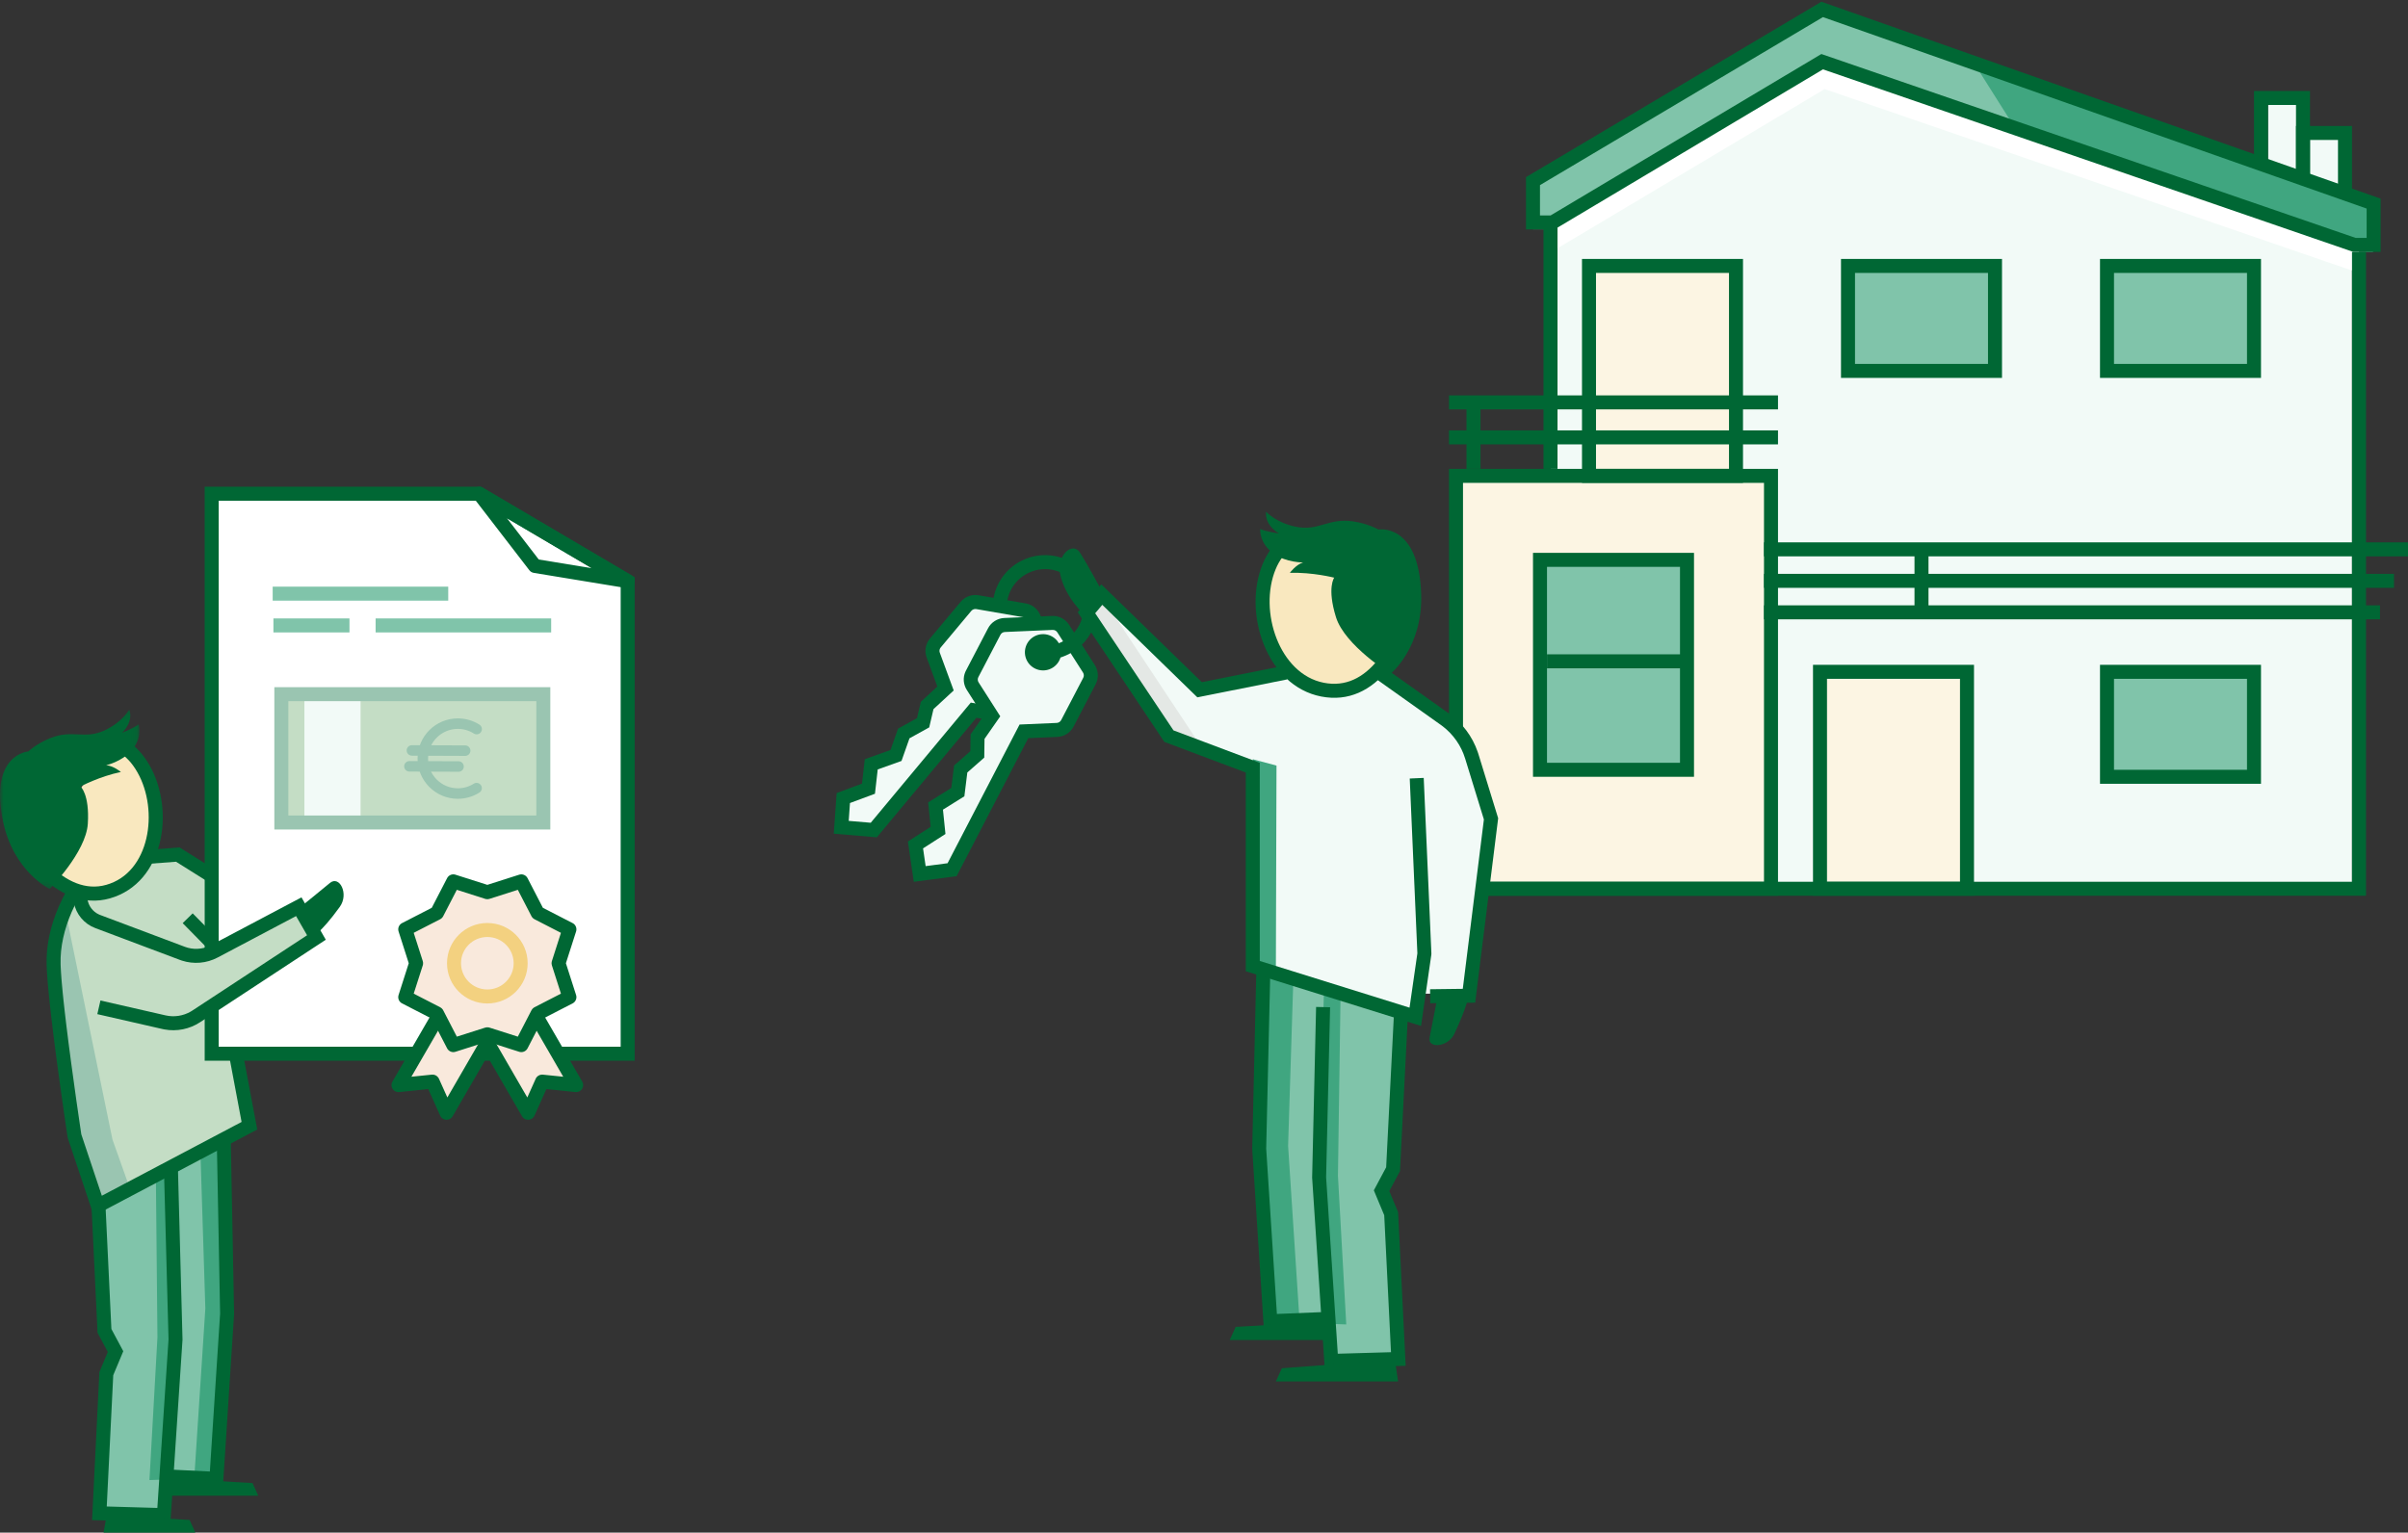 <?xml version="1.0" encoding="UTF-8"?>
<svg width="344px" height="219px" viewBox="0 0 344 219" version="1.1" xmlns="http://www.w3.org/2000/svg" xmlns:xlink="http://www.w3.org/1999/xlink">
    <rect x="0" y="0" width="344" height="219" fill="#333333" stroke="none"/>
    <title>illu_haus-mit-schluessel-und-urkunde-l_polychrome</title>
    <defs>
        <polygon id="path-1" points="0 0.141 19.927 0.141 19.927 25.782 0 25.782"></polygon>
        <polygon id="path-3" points="0 218.752 343.824 218.752 343.824 0.309 0 0.309"></polygon>
    </defs>
    <g id="Symbols" stroke="none" stroke-width="1" fill="none" fill-rule="evenodd">
        <g id="Illu-/-Berechnung-/-Buergeschaft-L" transform="translate(0, 0.248)">
            <polygon id="Fill-1" fill="#f2faf7" points="329.5 19.193 329.5 13.752 324 13.752 324 23.842 335 27.752 335 19.193"></polygon>
            <polygon id="Fill-2" fill="#f2faf7" points="260.053 8.752 221.537 31.806 221.537 67.092 208 67.092 208 126.752 221.537 126.752 336 126.752 336 35.457"></polygon>
            <polygon id="Fill-3" fill="#80c4aa" points="339 35.752 336.267 35.752 260.279 9.298 221.791 32.506 219 32.506 219 26.542 260.279 1.752 339 29.787"></polygon>
            <polygon id="Fill-4" fill="#FFFFFF" points="337 38.752 260.664 12.48 222 35.528 222.424 31.779 260.664 8.752 337 35.024"></polygon>
            <polygon id="Fill-5" fill="#40a680" points="339 34.752 336.239 34.752 287.925 18.141 282 8.752 339 28.801"></polygon>
            <polygon id="Fill-6" fill="#FCF5E3" points="208 126.752 253 126.752 253 67.752 208 67.752"></polygon>
            <polygon id="Fill-7" fill="#80c4aa" points="264 52.752 285 52.752 285 37.752 264 37.752"></polygon>
            <polygon id="Fill-8" fill="#80c4aa" points="301 52.752 322 52.752 322 37.752 301 37.752"></polygon>
            <polygon id="Fill-9" fill="#80c4aa" points="301 110.752 322 110.752 322 95.752 301 95.752"></polygon>
            <polygon id="Fill-10" fill="#80c4aa" points="220 109.752 241 109.752 241 79.752 220 79.752"></polygon>
            <polygon id="Fill-11" fill="#FCF5E3" points="260 126.752 281 126.752 281 95.752 260 95.752"></polygon>
            <polygon id="Fill-12" fill="#FCF5E3" points="227 67.752 248 67.752 248 37.752 227 37.752"></polygon>
            <polygon id="Fill-13" fill="#80c4aa" points="227.552 109.752 221 109.752 221 94.752 233 94.752"></polygon>
            <polygon id="Fill-14" fill="#80c4aa" points="227.552 94.752 221 94.752 221 79.752 233 79.752"></polygon>
            <polygon id="Fill-15" fill="#80c4aa" points="307.551 110.752 301 110.752 301 95.752 313 95.752"></polygon>
            <polygon id="Fill-16" fill="#80c4aa" points="307.551 52.752 301 52.752 301 37.752 313 37.752"></polygon>
            <polygon id="Fill-17" fill="#80c4aa" points="270.552 52.752 264 52.752 264 37.752 276 37.752"></polygon>
            <path d="M254,66.752 L207,66.752 L207,127.752 L254,127.752 L254,66.752 Z M252,68.752 L252,125.752 L209,125.752 L209,68.752 L252,68.752 Z" id="Stroke-18" fill="#006734" fill-rule="nonzero"></path>
            <polygon id="Stroke-19" fill="#006734" fill-rule="nonzero" points="338 35.752 338 127.752 208 127.752 208 125.752 336 125.752 336 35.752"></polygon>
            <polygon id="Stroke-20" fill="#006734" fill-rule="nonzero" points="254 61.252 254 63.252 207 63.252 207 61.252"></polygon>
            <polygon id="Stroke-21" fill="#006734" fill-rule="nonzero" points="254 56.252 254 58.252 207 58.252 207 56.252"></polygon>
            <path d="M249,36.752 L226,36.752 L226,68.752 L249,68.752 L249,36.752 Z M247,38.752 L247,66.752 L228,66.752 L228,38.752 L247,38.752 Z" id="Stroke-22" fill="#006734" fill-rule="nonzero"></path>
            <path d="M286,36.752 L263,36.752 L263,53.752 L286,53.752 L286,36.752 Z M284,38.752 L284,51.752 L265,51.752 L265,38.752 L284,38.752 Z" id="Stroke-23" fill="#006734" fill-rule="nonzero"></path>
            <path d="M323,36.752 L300,36.752 L300,53.752 L323,53.752 L323,36.752 Z M321,38.752 L321,51.752 L302,51.752 L302,38.752 L321,38.752 Z" id="Stroke-24" fill="#006734" fill-rule="nonzero"></path>
            <polygon id="Stroke-25" fill="#006734" fill-rule="nonzero" points="330 12.752 330 25.752 328 25.752 328 14.752 324 14.752 324 23.828 322 23.828 322 12.752"></polygon>
            <polygon id="Stroke-26" fill="#006734" fill-rule="nonzero" points="336 17.752 336 27.752 334 27.752 334 19.752 330 19.752 330 25.756 328 25.756 328 17.752"></polygon>
            <path d="M323,94.752 L300,94.752 L300,111.752 L323,111.752 L323,94.752 Z M321,96.752 L321,109.752 L302,109.752 L302,96.752 L321,96.752 Z" id="Stroke-27" fill="#006734" fill-rule="nonzero"></path>
            <path d="M282,94.752 L259,94.752 L259,127.752 L282,127.752 L282,94.752 Z M280,96.752 L280,125.752 L261,125.752 L261,96.752 L280,96.752 Z" id="Stroke-28" fill="#006734" fill-rule="nonzero"></path>
            <path d="M242,78.752 L219,78.752 L219,110.752 L242,110.752 L242,78.752 Z M240,80.752 L240,108.752 L221,108.752 L221,80.752 L240,80.752 Z" id="Stroke-29" fill="#006734" fill-rule="nonzero"></path>
            <polygon id="Stroke-30" fill="#006734" fill-rule="nonzero" points="241 93.252 241 95.252 221 95.252 221 93.252"></polygon>
            <polygon id="Stroke-31" fill="#006734" fill-rule="nonzero" points="211.5 56.752 211.5 66.752 209.5 66.752 209.5 56.752"></polygon>
            <polygon id="Stroke-32" fill="#006734" fill-rule="nonzero" points="342 81.752 342 83.752 252 83.752 252 81.752"></polygon>
            <polygon id="Stroke-34" fill="#006734" fill-rule="nonzero" points="340 86.252 340 88.252 252 88.252 252 86.252"></polygon>
            <polygon id="Stroke-35" fill="#006734" fill-rule="nonzero" points="344 77.252 344 79.252 252 79.252 252 77.252"></polygon>
            <polygon id="Stroke-37" fill="#006734" fill-rule="nonzero" points="275.5 77.752 275.5 87.752 273.5 87.752 273.5 77.752"></polygon>
            <polygon id="Stroke-38" fill="#006734" fill-rule="nonzero" points="222.5 31.752 222.5 66.752 220.5 66.752 220.5 31.752"></polygon>
            <g id="Group-143">
                <path d="M340.09,28.139 L260.2,0 L217.998,25.065 L217.998,32.537 L222.066,32.537 L260.423,9.663 L336.188,35.751 L340.09,35.751 L340.09,28.139 Z M260.417,2.196 L338.089,29.555 L338.089,33.75 L336.523,33.75 L260.195,7.471 L221.514,30.537 L219.997,30.537 L219.997,26.204 L260.417,2.196 Z" id="Stroke-39" fill="#006734" fill-rule="nonzero"></path>
                <path d="M120.177,117.967 L120.474,113.788 L124.069,112.451 L124.466,108.97 L128.001,107.706 L129.11,104.563 L131.872,103.034 L132.451,100.561 L135.074,98.134 L133.316,93.36 C133.1,92.772 133.215,92.115 133.616,91.636 L137.992,86.403 C138.393,85.923 139.021,85.693 139.638,85.799 L146.368,86.964 C146.985,87.071 147.498,87.498 147.714,88.085 L150.068,94.483 C150.284,95.069 150.17,95.726 149.769,96.205 L145.393,101.438 C144.991,101.918 144.364,102.148 143.747,102.041 L139.083,101.234 L124.826,118.361 L120.177,117.967 Z" id="Fill-41" fill="#f2faf7"></path>
                <path d="M132.849,90.994 L132.729,91.149 C132.197,91.885 132.061,92.843 132.378,93.705 L133.904,97.852 L131.547,100.036 L130.999,102.373 L128.293,103.872 L127.215,106.924 L123.543,108.238 L123.144,111.728 L119.522,113.075 L119.109,118.881 L125.261,119.401 L139.482,102.318 L143.577,103.027 C144.544,103.195 145.529,102.833 146.16,102.08 L150.536,96.847 C151.167,96.093 151.346,95.059 151.006,94.137 L148.652,87.74 C148.313,86.818 147.507,86.147 146.539,85.979 L139.808,84.814 C138.84,84.647 137.854,85.008 137.225,85.761 L132.849,90.994 Z M139.468,86.785 L146.198,87.949 C146.463,87.995 146.683,88.179 146.775,88.43 L149.129,94.828 C149.222,95.078 149.173,95.359 149.002,95.563 L144.626,100.797 C144.453,101.003 144.183,101.102 143.918,101.056 L138.684,100.15 L124.39,117.32 L121.244,117.053 L121.425,114.5 L124.993,113.175 L125.388,109.701 L128.786,108.487 L129.926,105.253 L132.745,103.694 L133.354,101.086 L136.243,98.415 L134.255,93.014 C134.163,92.763 134.211,92.483 134.383,92.278 L138.759,87.044 C138.931,86.838 139.202,86.739 139.468,86.785 Z" id="Stroke-43" fill="#006734" fill-rule="nonzero"></path>
                <path d="M131.388,124.636 L130.782,120.489 L134.008,118.417 L133.651,114.93 L136.833,112.943 L137.244,109.636 L139.614,107.553 L139.649,105.015 L141.693,102.085 L138.954,97.794 C138.617,97.267 138.588,96.601 138.877,96.047 L142.032,90.001 C142.32,89.447 142.884,89.089 143.51,89.062 L150.334,88.765 C150.96,88.738 151.553,89.046 151.889,89.572 L155.559,95.32 C155.895,95.847 155.925,96.513 155.635,97.067 L152.481,103.112 C152.192,103.667 151.628,104.025 151.002,104.053 L146.273,104.258 L136.014,124.028 L131.388,124.636 Z" id="Fill-45" fill="#f2faf7"></path>
                <path d="M150.29,87.766 L143.466,88.062 C142.484,88.105 141.598,88.668 141.145,89.54 L137.991,95.585 L137.906,95.761 C137.544,96.594 137.617,97.559 138.111,98.333 L140.49,102.06 L138.654,104.694 L138.62,107.094 L136.298,109.136 L135.9,112.347 L132.593,114.412 L132.95,117.907 L129.7,119.996 L130.541,125.756 L136.661,124.952 L146.894,105.231 L151.046,105.052 C152.028,105.009 152.913,104.446 153.368,103.574 L156.522,97.529 C156.977,96.659 156.931,95.611 156.402,94.782 L152.732,89.034 C152.203,88.206 151.272,87.723 150.29,87.766 Z M143.553,90.061 L150.377,89.764 C150.647,89.752 150.902,89.885 151.046,90.11 L154.716,95.858 C154.86,96.083 154.872,96.368 154.749,96.604 L151.595,102.649 C151.47,102.888 151.228,103.042 150.959,103.054 L145.652,103.284 L135.366,123.104 L132.234,123.516 L131.864,120.982 L135.065,118.926 L134.708,115.448 L137.767,113.539 L138.189,110.136 L140.608,108.011 L140.645,105.334 L142.895,102.109 L139.796,97.256 C139.652,97.031 139.64,96.747 139.764,96.51 L142.918,90.464 C143.042,90.226 143.284,90.072 143.553,90.061 Z" id="Stroke-47" fill="#006734" fill-rule="nonzero"></path>
                <path d="M146.695,94.131 C147.344,95.408 148.906,95.918 150.186,95.272 C151.465,94.625 151.978,93.067 151.329,91.79 C150.682,90.513 149.119,90.002 147.839,90.648 C146.56,91.296 146.048,92.855 146.695,94.131" id="Fill-49" fill="#006734"></path>
                <path d="M145.922,79.881 C149.611,78.017 154.117,79.49 155.986,83.172 C157.856,86.856 156.378,91.355 152.687,93.22 C151.53,93.804 150.266,94.073 149.001,94.021 L148.685,94.001 L148.852,92.008 C149.855,92.092 150.865,91.9 151.786,91.435 C154.49,90.069 155.572,86.774 154.203,84.077 C152.833,81.379 149.529,80.299 146.824,81.666 C145.126,82.524 144.022,84.173 143.84,86.019 L143.821,86.261 L141.824,86.153 C141.968,83.502 143.505,81.103 145.922,79.881 Z" id="Stroke-51" fill="#006734" fill-rule="nonzero"></path>
                <polygon id="Fill-53" fill="#f2faf7" points="183.408 95.508 171.082 97.968 157.112 84.372 154.921 86.967 166.699 104.596 178.684 109.106 178.684 137.46 201.898 144.702 202.514 141.742 209.818 141.742 212.832 116.416 208.357 103.844 197.127 95.736"></polygon>
                <polygon id="Fill-55" fill="#80c4aa" points="199.684 144.383 180.144 138.189 179.413 164.425 181.24 189.386 189.457 188.658 190.142 194.488 199.729 194.078 198.77 173.672 197.447 170.028 198.999 166.748"></polygon>
                <path d="M186.741,75.812 C186.741,75.812 182.454,77.938 181.311,80.708 C179.123,86.011 180.894,96.731 188.922,98.297 C196.457,99.768 199.886,90.873 199.886,90.873 L186.741,75.812 Z" id="Fill-57" fill="#f9e8bf"></path>
                <polygon id="Fill-59" fill="#e4e8e5" points="171.584 106.421 167.11 104.964 155.002 87.655 157.34 84.923"></polygon>
                <polygon id="Fill-61" fill="#40a680" points="178.98 108.244 182.358 109.155 182.267 138.67 178.888 137.486"></polygon>
                <polygon id="Fill-63" fill="#40a680" points="181.184 139.54 184.745 140.269 184.014 163.498 185.658 188.642 182.097 188.642 180.545 163.225"></polygon>
                <polygon id="Fill-65" fill="#40a680" points="189.128 141.635 191.501 142.273 191.136 167.78 192.323 189.007 189.584 188.915 188.397 167.598"></polygon>
                <polygon id="Stroke-67" fill="#006734" fill-rule="nonzero" points="188.014 143.639 190.013 143.685 189.445 167.988 191.111 193.194 198.715 192.977 197.747 173.402 196.263 169.846 198.023 166.55 199.131 144.724 201.129 144.825 199.999 167.098 198.473 169.952 199.727 172.954 200.814 194.919 189.243 195.249 187.447 168.03"></polygon>
                <polygon id="Stroke-69" fill="#006734" fill-rule="nonzero" points="179.476 138.329 181.476 138.375 180.885 163.889 182.414 187.511 189.338 187.229 189.42 189.228 180.545 189.59 178.888 163.931"></polygon>
                <path d="M183.873,76.058 L184.807,77.826 L184.71,77.884 L184.559,77.989 C184.5,78.032 184.433,78.083 184.36,78.142 C183.97,78.455 183.575,78.859 183.203,79.361 C182.831,79.865 182.504,80.439 182.235,81.089 C179.768,87.07 182.753,96.075 189.114,97.315 C192.207,97.92 194.757,96.632 196.847,94.039 C197.472,93.264 198.005,92.428 198.444,91.593 L198.555,91.379 L198.75,90.977 L198.953,90.513 L200.819,91.232 L200.723,91.468 L200.59,91.766 C200.565,91.82 200.538,91.877 200.51,91.936 L200.322,92.316 C200.288,92.383 200.252,92.452 200.215,92.524 C199.719,93.467 199.117,94.41 198.404,95.294 C195.891,98.412 192.656,100.045 188.731,99.278 C180.94,97.759 177.49,87.349 180.387,80.327 C180.719,79.522 181.127,78.805 181.595,78.172 C182.361,77.137 183.143,76.479 183.739,76.132 L183.873,76.058 Z" id="Stroke-71" fill="#006734" fill-rule="nonzero"></path>
                <path d="M180.867,72.868 C180.867,72.868 182.246,74.443 185.135,75.025 C188.427,75.688 189.698,73.738 193.284,74.254 C195.457,74.567 196.924,75.416 196.924,75.416 C196.924,75.416 202.687,74.433 203.025,84.625 C203.279,92.279 198.655,96.035 198.655,96.035 C198.655,96.035 192.112,92.001 190.852,87.937 C189.549,83.732 190.601,82.299 190.601,82.299 C190.601,82.299 187.506,81.504 184.263,81.61 C184.263,81.61 185.107,80.455 186.151,80.122 C186.151,80.122 183.777,80.152 182.006,78.908 C179.82,77.371 180.032,75.337 180.032,75.337 C180.788,75.707 182.717,75.987 182.717,75.987 C182.717,75.987 180.643,74.853 180.867,72.868" id="Fill-73" fill="#006734"></path>
                <polygon id="Stroke-75" fill="#006734" fill-rule="nonzero" points="153.958 87.243 157.327 83.252 171.689 97.229 183.5 94.874 183.891 96.835 171.048 99.397 157.47 86.181 156.456 87.383 167.639 104.118 179.97 108.758 179.969 137.069 201.362 143.743 202.482 135.977 201.391 110.998 203.389 110.91 204.484 135.985 204.475 136.172 203.007 146.352 177.97 138.541 177.969 110.142 166.333 105.764"></polygon>
                <path d="M157.414,84.214 C157.414,84.214 155.372,80.424 154.296,78.738 C153.2,77.021 150.923,79.18 151.433,81.71 C152.134,85.188 155.037,87.718 155.037,87.718 L157.414,84.214 Z" id="Fill-77" fill="#006734"></path>
                <path d="M205.382,142.101 C205.382,142.101 204.523,146.449 204.227,148.019 C203.924,149.618 206.841,149.426 207.756,147.498 C209.63,143.547 209.829,141.897 209.829,141.897 L205.382,142.101 Z" id="Fill-79" fill="#006734"></path>
                <path d="M197.217,94.765 L206.994,101.711 C208.904,103.067 210.337,104.984 211.098,107.191 L211.212,107.542 L214.023,116.672 L210.739,143.03 L204.32,143.11 L204.295,141.11 L208.97,141.051 L211.985,116.849 L209.301,108.131 C208.74,106.311 207.628,104.713 206.123,103.554 L205.836,103.341 L196.059,96.396 L197.217,94.765 Z" id="Stroke-81" fill="#006734" fill-rule="nonzero"></path>
                <polygon id="Fill-83" fill="#006734" points="182.267 197.149 199.729 197.149 199.267 194.057 183.122 195.27"></polygon>
                <polygon id="Fill-85" fill="#006734" points="175.67 191.238 189.314 191.238 188.852 188.642 176.526 189.36"></polygon>
                <path d="M36.771,132.443 L32.615,126.396 L25.015,121.705 L10.859,126.172 C10.859,126.172 8.403,129.498 7.613,135.45 C6.823,141.403 10.684,162.059 10.684,162.059 L14.018,172.213 L35.631,160.614 L30.772,136.042 L36.771,132.443 Z" id="Fill-87" fill="#C4DDC5"></path>
                <polygon id="Fill-89" fill="#80c4aa" points="32.002 162.847 32.528 187.181 31.125 210.813 24.019 210.551 23.229 215.89 14.193 215.977 15.189 196.038 16.505 192.887 14.926 189.933 14.017 172.212"></polygon>
                <path d="M9.399,130.196 L16.067,162.582 L18.523,169.496 L14.136,171.772 L11.329,164.245 C11.329,164.245 5.1,131.246 9.399,130.196" id="Fill-91" fill="#9AC5B1"></path>
                <path d="M16.141,105.722 C16.141,105.722 18.128,106.228 19.821,108.558 C23.064,113.018 23.833,123.428 16.69,126.699 C9.985,129.768 4.772,122.232 4.772,122.232 L16.141,105.722 Z" id="Fill-93" fill="#f9e8bf"></path>
                <polygon id="Fill-95" fill="#40a680" points="32.055 163.717 28.634 164.418 29.335 186.738 27.756 210.896 31.178 210.896 32.669 186.475"></polygon>
                <polygon id="Fill-97" fill="#40a680" points="24.633 166.173 22.264 167.311 22.492 190.852 21.352 211.246 23.984 211.158 25.124 190.677"></polygon>
                <polygon id="Stroke-99" fill="#006734" fill-rule="nonzero" points="25.413 166.496 26.073 191.18 24.347 217.284 13.153 216.966 14.199 195.814 15.399 192.939 13.937 190.206 13.071 172.081 15.069 171.985 15.913 189.66 17.611 192.834 16.178 196.262 15.25 215.024 22.479 215.23 24.076 191.141 23.414 166.55"></polygon>
                <path d="M16.388,104.753 C17.316,104.99 18.618,105.682 19.893,107.069 C20.15,107.349 20.396,107.649 20.63,107.97 C24.936,113.893 24.065,124.422 17.106,127.608 C13.346,129.329 9.738,128.295 6.557,125.595 C5.843,124.989 5.206,124.342 4.652,123.694 L4.389,123.378 C4.349,123.329 4.312,123.282 4.276,123.237 L4.012,122.889 L3.949,122.801 L5.594,121.663 L5.699,121.808 L5.854,122.008 L6.055,122.255 C6.093,122.3 6.132,122.347 6.173,122.395 C6.661,122.966 7.224,123.538 7.851,124.07 C10.5,126.319 13.34,127.133 16.274,125.79 C21.907,123.21 22.656,114.157 19.012,109.146 C18.824,108.887 18.627,108.646 18.421,108.423 C17.841,107.792 17.224,107.327 16.614,107.002 L16.47,106.928 L16.22,106.811 L16.025,106.733 C15.998,106.723 15.973,106.715 15.951,106.708 L15.894,106.691 L16.388,104.753 Z" id="Stroke-101" fill="#006734" fill-rule="nonzero"></path>
                <g id="Group-105" transform="translate(0, 100.995)">
                    <mask id="mask-2" fill="white">
                        <use xlink:href="#path-1"></use>
                    </mask>
                    <g id="Clip-104"></g>
                    <path d="M18.463,0.141 C18.463,0.141 17.532,1.922 14.965,3.116 C12.041,4.476 10.411,2.941 7.179,4.231 C5.22,5.011 4.042,6.135 4.042,6.135 C4.042,6.135 -1.562,6.513 0.427,16.109 C1.921,23.315 7.088,25.782 7.088,25.782 C7.088,25.782 12.287,20.542 12.545,16.463 C12.811,12.242 11.504,11.14 11.504,11.14 C11.504,11.14 14.215,9.701 17.268,9.07 C17.268,9.07 16.219,8.181 15.168,8.105 C15.168,8.105 17.392,7.6 18.764,6.039 C20.459,4.112 19.801,2.259 19.801,2.259 C19.179,2.775 17.441,3.47 17.441,3.47 C17.441,3.47 19.121,1.944 18.463,0.141" id="Fill-103" fill="#006734" mask="url(#mask-2)"></path>
                </g>
                <path d="M10.168,125.97 L11.814,127.107 L11.657,127.346 L11.427,127.726 C11.397,127.776 11.367,127.828 11.335,127.883 C10.962,128.53 10.588,129.265 10.239,130.072 C9.186,132.504 8.583,135.043 8.657,137.538 L8.674,137.986 L8.717,138.746 L8.779,139.61 L8.832,140.242 L8.962,141.635 L9.081,142.789 L9.267,144.467 L9.483,146.297 L9.794,148.787 L10.136,151.399 C10.381,153.234 10.639,155.098 10.9,156.935 L11.438,160.646 L11.615,161.84 L14.548,170.618 L34.512,160.074 L31.205,142.492 L33.171,142.123 L36.75,161.154 L13.399,173.489 L9.691,162.392 L9.651,162.225 L9.183,159.047 C8.92,157.23 8.656,155.366 8.403,153.512 L8.035,150.774 L7.81,149.041 L7.555,147.006 L7.328,145.115 L7.132,143.375 L7.006,142.174 L6.898,141.063 L6.836,140.376 L6.783,139.731 L6.719,138.846 L6.688,138.311 L6.666,137.823 C6.663,137.746 6.66,137.67 6.658,137.597 C6.575,134.774 7.243,131.958 8.403,129.277 C8.785,128.397 9.193,127.594 9.603,126.884 L9.892,126.397 L10.048,126.151 L10.168,125.97 Z" id="Stroke-106" fill="#006734" fill-rule="nonzero"></path>
                <polygon id="Stroke-108" fill="#006734" fill-rule="nonzero" points="20.933 121.201 25.656 120.848 33.146 125.55 32.082 127.244 25.149 122.891 21.083 123.196"></polygon>
                <polygon id="Stroke-110" fill="#006734" fill-rule="nonzero" points="32.967 162.561 33.443 187.503 31.849 212.118 24.154 211.742 24.252 209.744 29.98 210.024 31.445 187.458 30.968 162.599"></polygon>
                <polygon id="Stroke-112" fill="#006734" fill-rule="nonzero" points="27.525 130.264 31.842 134.656 30.415 136.058 26.098 131.666"></polygon>
                <polygon id="Fill-114" fill="#006734" points="36.897 213.482 23.787 213.482 24.231 210.987 36.075 211.677"></polygon>
                <polygon id="Fill-116" fill="#006734" points="27.907 218.752 14.797 218.752 15.241 216.257 27.084 216.946"></polygon>
                <polygon id="Fill-118" fill="#FFFFFF" points="89.669 150.326 30.241 150.326 30.241 70.308 68.468 70.308 89.669 82.805"></polygon>
                <mask id="mask-4" fill="white">
                    <use xlink:href="#path-3"></use>
                </mask>
                <g id="Clip-121"></g>
                <polygon id="Fill-120" fill="#C4DDC5" mask="url(#mask-4)" points="40.192 117.285 77.617 117.285 77.617 98.947 40.192 98.947"></polygon>
                <polygon id="Fill-122" fill="#f2faf7" mask="url(#mask-4)" points="43.486 117.285 51.509 117.285 51.509 98.947 43.486 98.947"></polygon>
                <path d="M68.74,69.308 L29.241,69.308 L29.241,151.326 L90.669,151.326 L90.669,82.233 L68.74,69.308 Z M68.195,71.308 L88.668,83.375 L88.668,149.325 L31.241,149.325 L31.241,71.308 L68.195,71.308 Z" id="Stroke-123" fill="#006734" fill-rule="nonzero" mask="url(#mask-4)"></path>
                <path d="M67.675,70.918 L75.621,81.235 C75.776,81.436 76.001,81.57 76.251,81.612 L89.507,83.791 C90.599,83.971 91.131,82.505 90.177,81.943 L68.975,69.447 C68.027,68.888 67.004,70.047 67.675,70.918 Z M72.416,73.796 L84.552,80.949 L76.965,79.702 L72.416,73.796 Z" id="Stroke-124" fill="#006734" fill-rule="nonzero" mask="url(#mask-4)"></path>
                <path d="M65.43,102.406 C66.531,102.411 67.588,102.726 68.498,103.303 C68.847,103.525 68.951,103.989 68.728,104.338 C68.506,104.688 68.043,104.791 67.693,104.569 C67.021,104.142 66.24,103.91 65.424,103.906 C63.073,103.897 61.161,105.791 61.152,108.135 C61.142,110.478 63.039,112.386 65.389,112.396 C66.215,112.399 67.004,112.168 67.684,111.738 C68.034,111.516 68.498,111.621 68.719,111.971 C68.941,112.321 68.836,112.784 68.486,113.005 C67.567,113.588 66.497,113.9 65.383,113.896 C62.205,113.883 59.639,111.301 59.652,108.129 C59.664,104.956 62.251,102.394 65.43,102.406 Z" id="Stroke-125" fill="#9AC5B1" fill-rule="nonzero" mask="url(#mask-4)"></path>
                <path d="M58.846,106.236 L66.457,106.267 C66.871,106.268 67.205,106.605 67.204,107.02 C67.202,107.399 66.919,107.712 66.552,107.76 L66.451,107.767 L58.84,107.736 C58.426,107.735 58.092,107.398 58.093,106.983 C58.095,106.604 58.378,106.291 58.744,106.243 L58.846,106.236 Z" id="Stroke-126" fill="#9AC5B1" fill-rule="nonzero" mask="url(#mask-4)"></path>
                <path d="M58.491,108.506 L65.509,108.534 C65.923,108.535 66.257,108.872 66.256,109.287 C66.254,109.666 65.971,109.979 65.605,110.027 L65.503,110.034 L58.485,110.006 C58.07,110.004 57.736,109.667 57.738,109.253 C57.739,108.873 58.022,108.56 58.389,108.512 L58.491,108.506 Z" id="Stroke-127" fill="#9AC5B1" fill-rule="nonzero" mask="url(#mask-4)"></path>
                <path d="M78.617,97.947 L39.192,97.947 L39.192,118.285 L78.617,118.285 L78.617,97.947 Z M76.617,99.946 L76.617,116.284 L41.191,116.284 L41.191,99.946 L76.617,99.946 Z" id="Stroke-128" fill="#9AC5B1" fill-rule="nonzero" mask="url(#mask-4)"></path>
                <polygon id="Stroke-129" fill="#80c4aa" fill-rule="nonzero" mask="url(#mask-4)" points="64.034 83.582 64.034 85.582 38.954 85.582 38.954 83.582"></polygon>
                <polygon id="Stroke-130" fill="#80c4aa" fill-rule="nonzero" mask="url(#mask-4)" points="78.738 88.123 78.738 90.123 53.659 90.123 53.659 88.123"></polygon>
                <polygon id="Stroke-131" fill="#80c4aa" fill-rule="nonzero" mask="url(#mask-4)" points="49.924 88.123 49.924 90.123 39.06 90.123 39.06 88.123"></polygon>
                <polyline id="Fill-132" fill="#F9E9DC" mask="url(#mask-4)" points="70.405 147.346 63.796 158.765 61.795 154.308 56.926 154.808 62.635 144.942"></polyline>
                <g id="Group-135" mask="url(#mask-4)">
                    <g transform="translate(67.368, 143.795)">
                        <polyline id="Fill-133" fill="#F9E9DC" fill-rule="evenodd" points="9.234 1.148 14.943 11.014 10.073 10.514 8.074 14.971 1.466 3.551"></polyline>
                        <path d="M10.1,0.647 L15.809,10.513 C16.199,11.187 15.703,12.013 14.951,12.014 L14.841,12.008 L10.689,11.582 L8.986,15.381 C8.67,16.086 7.723,16.17 7.277,15.577 L7.208,15.472 L0.6,4.052 L2.331,3.05 L7.961,12.779 L9.161,10.105 C9.32,9.75 9.667,9.524 10.048,9.514 L10.176,9.519 L13.096,9.818 L8.369,1.649 L10.1,0.647 Z" id="Stroke-134" fill="#006734" fill-rule="nonzero"></path>
                    </g>
                </g>
                <polygon id="Fill-136" fill="#F9E9DC" mask="url(#mask-4)" points="69.619 147.546 64.761 149.095 62.424 144.573 57.892 142.241 59.444 137.395 57.892 132.549 62.424 130.216 64.761 125.694 69.619 127.243 74.476 125.694 76.813 130.216 81.345 132.549 79.793 137.395 81.345 142.241 76.813 144.573 74.476 149.095"></polygon>
                <path d="M69.619,131.645 C66.438,131.645 63.859,134.219 63.859,137.395 C63.859,140.571 66.438,143.144 69.619,143.144 C72.799,143.144 75.379,140.571 75.379,137.395 C75.379,134.219 72.8,131.645 69.619,131.645 Z M69.619,133.645 C71.696,133.645 73.379,135.325 73.379,137.395 C73.379,139.465 71.696,141.144 69.619,141.144 C67.542,141.144 65.859,139.465 65.859,137.395 C65.859,135.324 67.542,133.645 69.619,133.645 Z" id="Stroke-137" fill="#f3d180" fill-rule="nonzero" mask="url(#mask-4)"></path>
                <path d="M69.619,126.193 L65.065,124.741 L64.949,124.711 C64.519,124.629 64.078,124.837 63.873,125.234 L61.682,129.473 L57.435,131.659 L57.331,131.721 C56.968,131.967 56.803,132.427 56.94,132.854 L58.393,137.394 L56.94,141.936 L56.91,142.053 C56.827,142.484 57.036,142.926 57.435,143.131 L61.682,145.315 L63.873,149.554 L63.935,149.658 C64.181,150.02 64.639,150.183 65.065,150.048 L69.618,148.595 L74.172,150.048 L74.289,150.077 C74.719,150.16 75.159,149.951 75.365,149.554 L77.554,145.316 L81.803,143.131 L81.907,143.069 C82.27,142.823 82.434,142.363 82.298,141.936 L80.843,137.394 L82.298,132.854 L82.328,132.737 C82.41,132.306 82.201,131.864 81.803,131.659 L77.554,129.473 L75.365,125.235 C75.141,124.801 74.637,124.593 74.172,124.741 L69.619,126.193 Z M65.261,126.902 L69.315,128.196 L69.435,128.226 C69.597,128.256 69.765,128.246 69.923,128.196 L73.975,126.903 L75.925,130.675 L75.988,130.782 C76.082,130.918 76.208,131.03 76.355,131.106 L80.134,133.05 L78.841,137.09 L78.81,137.21 C78.78,137.373 78.79,137.541 78.841,137.7 L80.134,141.739 L76.356,143.684 L76.249,143.747 C76.113,143.84 76.001,143.966 75.925,144.114 L73.975,147.885 L69.923,146.593 L69.803,146.563 C69.641,146.533 69.474,146.543 69.315,146.593 L65.262,147.885 L63.312,144.114 L63.249,144.007 C63.155,143.871 63.029,143.76 62.881,143.684 L59.102,141.739 L60.396,137.7 L60.427,137.579 C60.457,137.417 60.447,137.248 60.396,137.09 L59.102,133.049 L62.882,131.106 C63.066,131.011 63.217,130.86 63.312,130.676 L65.261,126.902 Z" id="Stroke-138" fill="#006734" fill-rule="nonzero" mask="url(#mask-4)"></path>
                <path d="M61.77,144.441 L63.501,145.442 L58.772,153.612 L61.693,153.313 C62.079,153.273 62.448,153.46 62.647,153.785 L62.707,153.898 L63.908,156.574 L69.539,146.845 L71.27,147.847 L64.662,159.266 C64.275,159.935 63.325,159.922 62.942,159.286 L62.884,159.175 L61.178,155.376 L57.029,155.803 C56.253,155.883 55.704,155.091 56.011,154.405 L56.061,154.307 L61.77,144.441 Z" id="Stroke-139" fill="#006734" fill-rule="nonzero" mask="url(#mask-4)"></path>
                <path d="M43.133,129.185 C43.133,129.185 45.785,127.051 47.125,125.929 C48.491,124.784 49.887,127.478 48.537,129.346 C45.772,133.173 44.556,133.657 44.556,133.657 L43.133,129.185 Z" id="Fill-140" fill="#006734" mask="url(#mask-4)"></path>
                <polygon id="Fill-141" fill="#C4DDC5" mask="url(#mask-4)" points="42.792 129.586 45.074 133.612 27.527 145.428 22.295 134.659 28.024 136.99"></polygon>
                <path d="M12.289,126.75 L12.497,128.235 C12.633,129.199 13.253,130.022 14.134,130.424 L14.313,130.498 L26.404,135.045 C27.55,135.477 28.818,135.43 29.926,134.923 L30.16,134.807 L43.07,127.982 L46.541,134.035 L28.578,145.827 C27.077,146.812 25.255,147.178 23.495,146.854 L23.202,146.794 L13.904,144.669 L14.35,142.719 L23.648,144.844 C24.879,145.125 26.167,144.927 27.252,144.297 L27.481,144.155 L43.869,133.396 L42.296,130.653 L31.095,136.575 C29.516,137.41 27.67,137.566 25.98,137.016 L25.699,136.917 L13.609,132.37 C12.022,131.773 10.867,130.394 10.554,128.74 L10.517,128.513 L10.308,127.028 L12.289,126.75 Z" id="Stroke-142" fill="#006734" fill-rule="nonzero" mask="url(#mask-4)"></path>
            </g>
        </g>
    </g>
</svg>